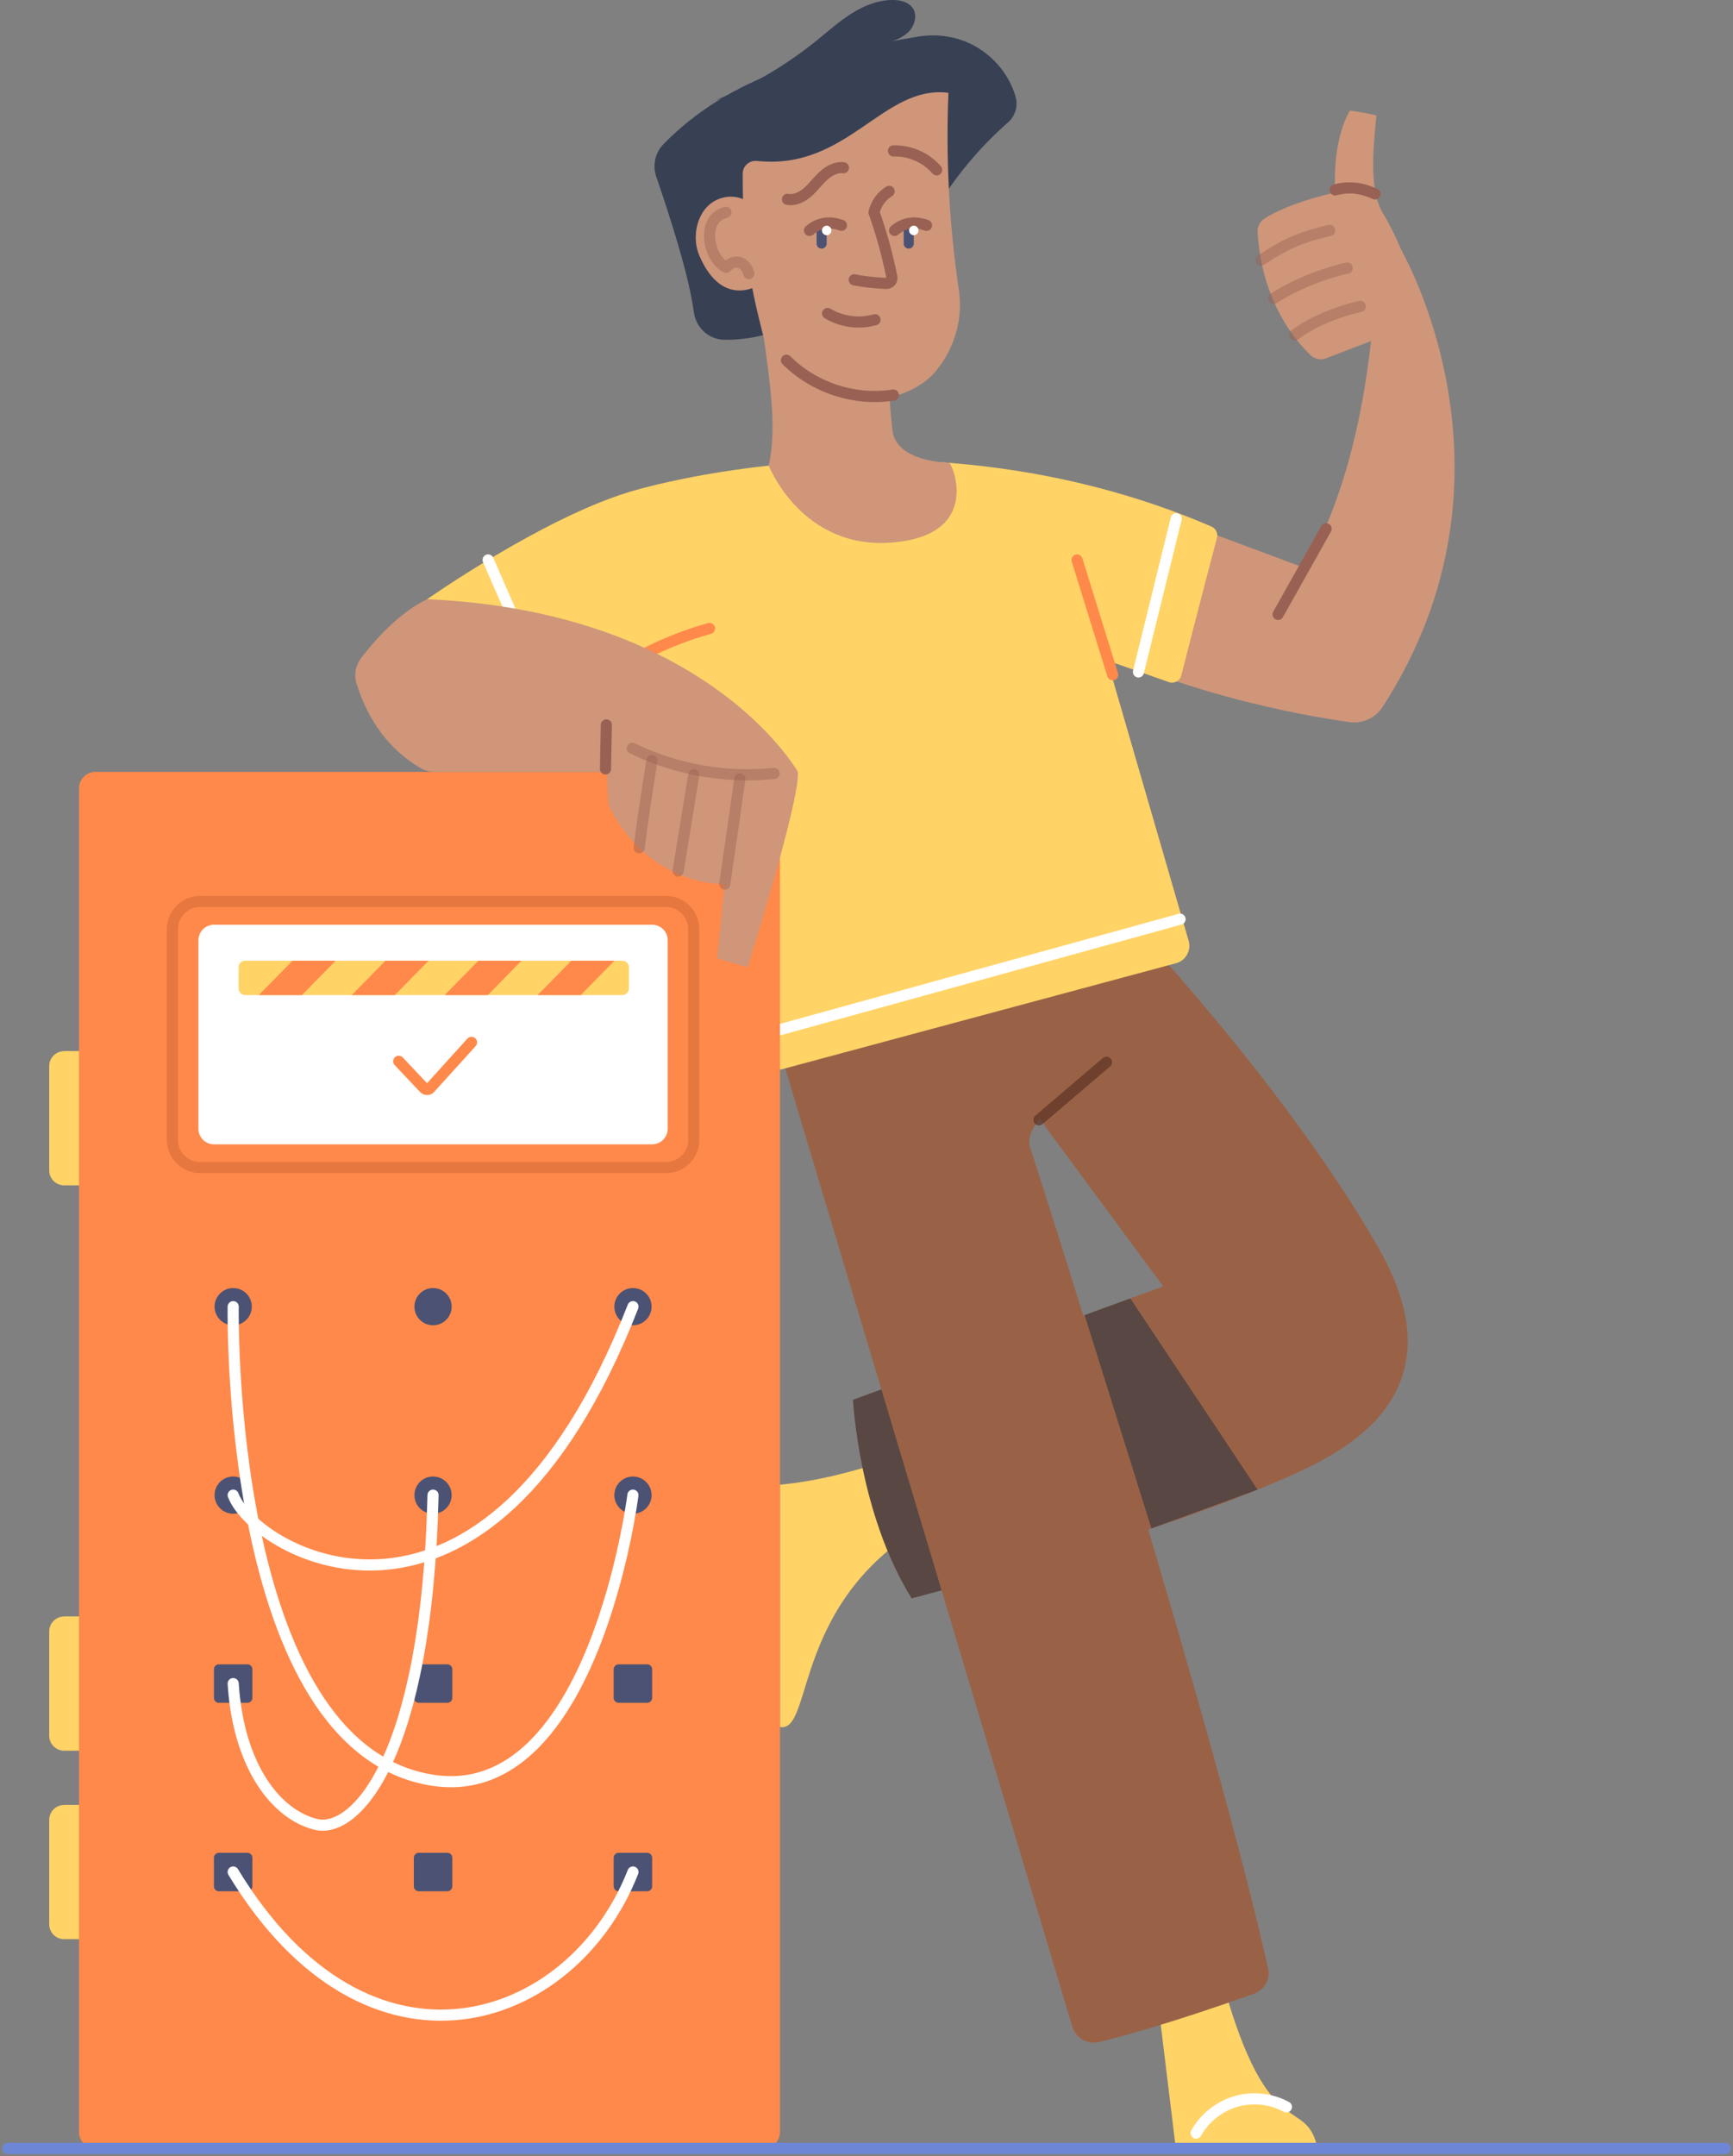 <svg width="374" height="465" viewBox="0 0 374 465" fill="none" xmlns="http://www.w3.org/2000/svg">
<rect x="0" y="0" width="374" height="465" fill="#808080" stroke="none"/>
<g clip-path="url(#clip0_1607_4377)">
<path d="M202.18 327.447C170.485 343.994 175.796 373.748 168.336 372.442V320.177C175.81 319.517 184.099 317.426 191.194 314.998C194.636 318.956 198.724 323.475 202.18 327.447Z" fill="#FFD366"/>
<path d="M225.726 243.153L251.029 277.412L184.085 301.875C184.085 301.875 185.307 326.338 196.743 344.695C243.274 332.457 264.502 324.302 276.753 319.011C289.003 313.706 315.935 301.482 297.573 269.258C279.211 237.048 248.191 203.604 248.191 203.604L209.008 217.063L225.74 243.153H225.726Z" fill="#996247"/>
<path opacity="0.55" d="M196.743 344.694C209.612 341.312 220.542 338.238 229.885 335.459L216.665 289.973L184.085 301.874C184.085 301.874 185.307 326.337 196.743 344.694Z" fill="#263140"/>
<path d="M249.609 429.338L253.754 463.316H284.353C281.782 451.625 273.788 463.316 263.897 427.514C259.261 427.879 254.246 428.973 249.609 429.338Z" fill="#FFD366"/>
<path d="M168.996 228.88C170.218 229.694 216.201 214.578 216.201 214.578L224.392 241.034L222.874 243.56C222.102 244.851 221.933 246.395 222.411 247.812C228.213 265.244 262.703 375.08 273.704 424.693C274.21 426.966 272.762 429.226 270.557 429.998C252.63 436.327 242.346 439.148 237.148 440.383C234.661 440.973 232.147 439.527 231.416 437.085L168.996 228.851V228.88Z" fill="#996247"/>
<path d="M262.169 115.254L281.487 122.454C281.487 122.454 292.122 107.591 295.873 73.627L302.041 53.234C302.041 53.234 331.066 102.061 298.346 152.502C296.814 154.86 294.033 156.123 291.251 155.73C270.29 152.797 253.445 146.79 253.445 146.79L262.155 115.254H262.169Z" fill="#CF967A"/>
<path d="M286.193 114.033L275.825 132.503" stroke="#996153" stroke-width="2.4" stroke-linecap="round" stroke-linejoin="round"/>
<path d="M302.926 55.157C298.641 44.406 294.286 40.322 294.286 40.322C294.286 40.322 280.504 42.315 272.903 47.129C271.891 47.775 271.315 48.911 271.4 50.105C272.327 65.066 279.604 73.543 282.864 76.616C283.763 77.472 285.084 77.711 286.236 77.248L303.685 70.553L302.926 55.143V55.157Z" fill="#CF967A"/>
<path d="M297.053 24.898C296.238 32.645 295.634 40.827 298.191 45.515C290.422 49.964 288.989 47.101 288.989 47.101L288.174 41.669C288.174 41.669 287.219 31.003 291.307 23.859C293.555 24.07 297.053 24.884 297.053 24.884V24.898Z" fill="#CF967A"/>
<path d="M288.132 40.954C291.166 40.126 293.892 40.533 296.758 41.824" stroke="#996153" stroke-width="2.4" stroke-linecap="round" stroke-linejoin="round"/>
<path opacity="0.44" d="M272.13 56.097C277.511 52.533 280.658 51.199 286.938 49.684" stroke="#996153" stroke-width="2.4" stroke-linecap="round" stroke-linejoin="round"/>
<path opacity="0.44" d="M274.855 64.365C282.259 59.551 290.731 57.81 290.731 57.81" stroke="#996153" stroke-width="2.4" stroke-linecap="round" stroke-linejoin="round"/>
<path opacity="0.44" d="M279.379 72.266C285.041 67.859 293.569 66.076 293.569 66.076" stroke="#996153" stroke-width="2.4" stroke-linecap="round" stroke-linejoin="round"/>
<path d="M238.961 142.439L256.522 202.887C257.126 204.978 255.904 207.168 253.796 207.729L168.378 230.69L135.728 106.117C135.728 106.117 198.317 86.342 261.453 113.556C262.394 113.963 262.886 115.001 262.633 115.998C259.051 129.555 256.114 141.05 254.934 145.667C254.639 146.846 253.389 147.506 252.251 147.099L238.975 142.439H238.961Z" fill="#FFD366"/>
<path d="M164.557 223.098L254.667 198.229" stroke="white" stroke-width="2.4" stroke-miterlimit="10" stroke-linecap="round"/>
<path d="M135.728 106.118C116.958 111.83 92.19 129.219 92.19 129.219L113.966 161.022L154.778 141.99L135.728 106.104V106.118Z" fill="#FFD366"/>
<path d="M105.34 120.756L117.197 147.843" stroke="white" stroke-width="2.4" stroke-miterlimit="10" stroke-linecap="round"/>
<path d="M128.254 147.844C135.658 142.216 144.157 138.019 153.121 135.535" stroke="#FF894A" stroke-width="2.4" stroke-miterlimit="10" stroke-linecap="round"/>
<path d="M13.838 226.676H23.462V255.63H13.838C12.054 255.63 10.621 254.184 10.621 252.416V229.904C10.621 228.121 12.068 226.69 13.838 226.69V226.676Z" fill="#FFD366"/>
<path d="M13.838 389.242H23.462V418.196H13.838C12.054 418.196 10.621 416.75 10.621 414.982V392.47C10.621 390.688 12.068 389.256 13.838 389.256V389.242Z" fill="#FFD366"/>
<path d="M13.838 348.596H23.462V377.549H13.838C12.054 377.549 10.621 376.104 10.621 374.335V351.824C10.621 350.041 12.068 348.61 13.838 348.61V348.596Z" fill="#FFD366"/>
<path d="M164.795 166.467H20.582C18.629 166.467 17.041 168.081 17.041 170.074V459.723C17.041 461.716 18.629 463.33 20.582 463.33H164.795C166.748 463.33 168.336 461.716 168.336 459.723V170.06C168.336 168.081 166.748 166.467 164.81 166.467H164.795Z" fill="#FF894A"/>
<path d="M140.729 199.422H46.193C44.331 199.422 42.821 200.93 42.821 202.79V243.421C42.821 245.281 44.331 246.789 46.193 246.789H140.729C142.591 246.789 144.101 245.281 144.101 243.421V202.79C144.101 200.93 142.591 199.422 140.729 199.422Z" fill="white"/>
<path opacity="0.35" d="M143.722 194.41H43.201C39.888 194.41 37.202 197.093 37.202 200.403V245.806C37.202 249.115 39.888 251.798 43.201 251.798H143.722C147.035 251.798 149.721 249.115 149.721 245.806V200.403C149.721 197.093 147.035 194.41 143.722 194.41Z" stroke="#B5562D" stroke-width="2.4" stroke-miterlimit="10" stroke-linecap="round"/>
<path d="M50.324 285.805C52.543 285.805 54.342 284.008 54.342 281.791C54.342 279.574 52.543 277.777 50.324 277.777C48.105 277.777 46.306 279.574 46.306 281.791C46.306 284.008 48.105 285.805 50.324 285.805Z" fill="#4C5273"/>
<path d="M50.324 326.45C52.543 326.45 54.342 324.653 54.342 322.436C54.342 320.219 52.543 318.422 50.324 318.422C48.105 318.422 46.306 320.219 46.306 322.436C46.306 324.653 48.105 326.45 50.324 326.45Z" fill="#4C5273"/>
<path d="M92.19 129.219C85.882 132.25 80.571 138.44 77.93 141.92C76.75 143.478 76.357 145.499 76.933 147.366C79.546 155.787 84.21 161.695 90.56 165.541C91.544 166.13 92.668 166.467 93.805 166.467H172.185C172.185 166.467 152.868 131.941 92.176 129.219H92.19Z" fill="#CF967A"/>
<path d="M172.185 166.466C172.733 172.445 161.353 208.599 161.353 208.599L154.764 206.69L156.394 190.648C156.394 190.648 140.336 191.462 131.359 173.793C130.544 163.196 131.359 159.379 131.359 159.379L172.171 166.452L172.185 166.466Z" fill="#CF967A"/>
<path d="M154.399 21.642C162.267 18.415 169.671 14.05 176.288 8.702C178.774 6.696 181.163 4.548 183.874 2.85C186.586 1.152 189.691 -0.069 192.88 0.001C194.425 0.029 196.111 0.478 196.982 1.755C198.05 3.327 197.389 5.601 196.013 6.934C194.636 8.267 192.739 8.871 190.913 9.432C183.888 11.608 177.06 14.541 170.261 17.306C165.077 19.411 159.724 19.986 154.385 21.657L154.399 21.642Z" fill="#384054"/>
<path d="M203.304 42.905C207.252 36.785 212.057 31.214 217.536 26.4C219.109 25.01 219.755 22.849 219.165 20.828C218.112 17.193 215.878 13.965 212.843 11.565C208.741 8.309 203.36 7.032 198.19 7.888C177.693 11.242 157.588 16.267 143.16 31.115C141.376 32.954 140.786 35.649 141.615 38.063C144.691 47.017 148.737 59.634 149.735 67.297C150.17 70.651 152.952 73.234 156.338 73.276C164.655 73.402 173.098 70.104 179.126 64.378C187.794 56.139 192.121 47.129 203.304 42.905Z" fill="#384054"/>
<path d="M165.905 100.42C165.905 100.42 173.014 118.623 192.598 116.995C212.197 115.367 205.439 99.858 204.863 99.816C204.287 99.774 193.413 99.592 192.598 92.799C191.784 86.006 190.969 69.08 190.969 69.08L164.781 72.364C166.144 82.483 167.703 92.209 165.905 100.42Z" fill="#CF967A"/>
<path d="M171.441 78.4C176.077 81.53 180.854 84.716 186.361 85.81C191.531 86.835 198.541 84.154 201.899 80.112L201.997 79.986C206.044 75.102 207.856 68.744 206.929 62.484C204.835 48.45 204.105 34.19 204.681 20.015C190.519 18.219 182.933 36.787 163.377 34.71C161.747 34.541 160.3 35.776 160.286 37.418C160.23 52.941 161.592 60.969 165.934 76.968C167.577 77.095 170.064 77.488 171.427 78.414L171.441 78.4Z" fill="#CF967A"/>
<path d="M164.557 61.038C164.557 61.038 156.169 67.27 150.943 55.172C149.468 51.747 150.086 47.383 152.46 44.744C154.835 42.105 159.063 41.572 161.845 43.846C162.899 49.53 164.557 61.038 164.557 61.038Z" fill="#CF967A"/>
<path opacity="0.44" d="M161.606 58.99C160.834 56.239 158.403 55.79 156.745 57.657C152.783 55.776 151.154 47.159 156.661 45.783" stroke="#996153" stroke-width="2.4" stroke-linecap="round" stroke-linejoin="round"/>
<path d="M169.727 77.684C175.655 83.634 184.506 86.511 192.795 85.192" stroke="#996153" stroke-width="2.4" stroke-linecap="round" stroke-linejoin="round"/>
<path d="M184.352 60.337C184.352 60.337 186.88 60.94 191.292 61.123C192.036 61.151 192.612 60.477 192.472 59.748C191.517 55.004 190.238 50.344 188.622 45.783C188.622 45.783 189.184 42.892 191.896 41.264" stroke="#996153" stroke-width="2.4" stroke-linecap="round" stroke-linejoin="round"/>
<path d="M178.605 67.606C181.64 69.43 185.433 69.921 188.847 68.953" stroke="#996153" stroke-width="2.4" stroke-linecap="round" stroke-linejoin="round"/>
<path d="M253.838 111.871L245.69 144.909" stroke="white" stroke-width="2.4" stroke-miterlimit="10" stroke-linecap="round"/>
<path d="M232.441 120.756L240.126 145.513" stroke="#FF894A" stroke-width="2.4" stroke-miterlimit="10" stroke-linecap="round"/>
<path opacity="0.44" d="M140.701 164.012C140.701 164.012 138.734 176.04 137.934 182.846" stroke="#996153" stroke-width="2.4" stroke-linecap="round" stroke-linejoin="round"/>
<path opacity="0.44" d="M149.721 167.1L146.349 187.857" stroke="#996153" stroke-width="2.4" stroke-linecap="round" stroke-linejoin="round"/>
<path opacity="0.44" d="M159.668 167.982C159.668 167.982 157.63 182.326 156.408 190.663" stroke="#996153" stroke-width="2.4" stroke-linecap="round" stroke-linejoin="round"/>
<path d="M130.853 156.334L130.67 165.821" stroke="#996153" stroke-width="2.4" stroke-linecap="round" stroke-linejoin="round"/>
<path opacity="0.44" d="M136.458 161.387C145.899 165.976 156.619 167.871 167.057 166.804" stroke="#996153" stroke-width="2.4" stroke-linecap="round" stroke-linejoin="round"/>
<path d="M1.686 463.316H372.314" stroke="#6D87D6" stroke-width="2.4" stroke-miterlimit="10" stroke-linecap="round"/>
<path opacity="0.66" d="M224.223 241.497L238.792 229.076" stroke="#592F21" stroke-width="2.4" stroke-linecap="round" stroke-linejoin="round"/>
<path opacity="0.55" d="M234.071 283.615L248.486 329.621L271.4 321.256L243.948 280.008L234.071 283.615Z" fill="#263140"/>
<path d="M53.4 399.57H47.233C46.643 399.57 46.165 400.048 46.165 400.637V406.798C46.165 407.387 46.643 407.865 47.233 407.865H53.4C53.99 407.865 54.468 407.387 54.468 406.798V400.637C54.468 400.048 53.99 399.57 53.4 399.57Z" fill="#4C5273"/>
<path d="M53.4 358.926H47.233C46.643 358.926 46.165 359.403 46.165 359.992V366.154C46.165 366.743 46.643 367.22 47.233 367.22H53.4C53.99 367.22 54.468 366.743 54.468 366.154V359.992C54.468 359.403 53.99 358.926 53.4 358.926Z" fill="#4C5273"/>
<path d="M93.454 285.805C95.673 285.805 97.472 284.008 97.472 281.791C97.472 279.574 95.673 277.777 93.454 277.777C91.235 277.777 89.436 279.574 89.436 281.791C89.436 284.008 91.235 285.805 93.454 285.805Z" fill="#4C5273"/>
<path d="M93.454 326.45C95.673 326.45 97.472 324.653 97.472 322.436C97.472 320.219 95.673 318.422 93.454 318.422C91.235 318.422 89.436 320.219 89.436 322.436C89.436 324.653 91.235 326.45 93.454 326.45Z" fill="#4C5273"/>
<path d="M96.545 399.57H90.377C89.788 399.57 89.31 400.048 89.31 400.637V406.798C89.31 407.387 89.788 407.865 90.377 407.865H96.545C97.135 407.865 97.613 407.387 97.613 406.798V400.637C97.613 400.048 97.135 399.57 96.545 399.57Z" fill="#4C5273"/>
<path d="M96.545 358.926H90.377C89.788 358.926 89.31 359.403 89.31 359.992V366.154C89.31 366.743 89.788 367.22 90.377 367.22H96.545C97.135 367.22 97.613 366.743 97.613 366.154V359.992C97.613 359.403 97.135 358.926 96.545 358.926Z" fill="#4C5273"/>
<path d="M136.599 285.805C138.818 285.805 140.617 284.008 140.617 281.791C140.617 279.574 138.818 277.777 136.599 277.777C134.38 277.777 132.581 279.574 132.581 281.791C132.581 284.008 134.38 285.805 136.599 285.805Z" fill="#4C5273"/>
<path d="M136.599 326.45C138.818 326.45 140.617 324.653 140.617 322.436C140.617 320.219 138.818 318.422 136.599 318.422C134.38 318.422 132.581 320.219 132.581 322.436C132.581 324.653 134.38 326.45 136.599 326.45Z" fill="#4C5273"/>
<path d="M139.676 399.57H133.508C132.918 399.57 132.44 400.048 132.44 400.637V406.798C132.44 407.387 132.918 407.865 133.508 407.865H139.676C140.265 407.865 140.743 407.387 140.743 406.798V400.637C140.743 400.048 140.265 399.57 139.676 399.57Z" fill="#4C5273"/>
<path d="M139.676 358.926H133.508C132.918 358.926 132.44 359.403 132.44 359.992V366.154C132.44 366.743 132.918 367.22 133.508 367.22H139.676C140.265 367.22 140.743 366.743 140.743 366.154V359.992C140.743 359.403 140.265 358.926 139.676 358.926Z" fill="#4C5273"/>
<path d="M50.324 281.791C50.324 281.791 48.61 377.101 93.454 383.936C128.254 389.241 136.585 322.436 136.585 322.436" stroke="white" stroke-width="2.4" stroke-miterlimit="10" stroke-linecap="round"/>
<path d="M136.599 403.711C123.477 437.212 79.518 451.892 50.324 403.711" stroke="white" stroke-width="2.4" stroke-miterlimit="10" stroke-linecap="round"/>
<path d="M50.324 322.436C55.157 335.137 104.862 363.01 136.599 281.791" stroke="white" stroke-width="2.4" stroke-miterlimit="10" stroke-linecap="round"/>
<path d="M50.324 363.08C51.49 381.227 59.779 391.416 68.222 393.451C76.68 395.486 92.162 379.038 93.454 322.436" stroke="white" stroke-width="2.4" stroke-miterlimit="10" stroke-linecap="round"/>
<path d="M177.538 48.435C176.863 48.309 176.245 48.828 176.231 49.516V52.519C176.217 53.151 176.751 53.656 177.383 53.614C177.959 53.572 178.409 53.095 178.409 52.519L178.381 48.589L177.524 48.435H177.538Z" fill="#4C5273"/>
<path d="M174.7 49.698C176.695 48.014 178.999 47.649 181.598 48.59" stroke="#996153" stroke-width="2.4" stroke-linecap="round" stroke-linejoin="round"/>
<path d="M196.097 48.393C195.549 48.295 195.029 48.716 195.029 49.277V52.519C195.015 53.151 195.549 53.656 196.181 53.614C196.757 53.572 197.207 53.095 197.207 52.519L197.179 48.59L196.097 48.393Z" fill="#4C5273"/>
<path d="M193.062 49.698C195.057 48.014 197.361 47.649 199.96 48.59" stroke="#996153" stroke-width="2.4" stroke-linecap="round" stroke-linejoin="round"/>
<path d="M182.02 36.169C180.418 35.972 178.873 36.842 177.679 37.937C176.484 39.032 175.543 40.351 174.335 41.417C173.127 42.484 171.525 43.284 169.938 42.989" stroke="#996153" stroke-width="2.4" stroke-linecap="round" stroke-linejoin="round"/>
<path d="M192.809 32.547C196.321 32.434 199.848 33.978 202.138 36.631" stroke="#996153" stroke-width="2.4" stroke-linecap="round" stroke-linejoin="round"/>
<path d="M277.623 454.376C274.336 452.58 270.318 452.145 266.721 453.197C263.125 454.25 259.964 456.748 258.137 460.018" stroke="white" stroke-width="2.4" stroke-miterlimit="10" stroke-linecap="round"/>
<path d="M197.207 50.723C197.773 50.723 198.232 50.264 198.232 49.698C198.232 49.133 197.773 48.674 197.207 48.674C196.64 48.674 196.181 49.133 196.181 49.698C196.181 50.264 196.64 50.723 197.207 50.723Z" fill="white"/>
<path d="M178.409 50.723C178.975 50.723 179.434 50.264 179.434 49.698C179.434 49.133 178.975 48.674 178.409 48.674C177.842 48.674 177.383 49.133 177.383 49.698C177.383 50.264 177.842 50.723 178.409 50.723Z" fill="white"/>
<path d="M86.05 228.879L91.543 234.689C91.881 235.054 92.471 235.04 92.794 234.689L101.757 224.795" stroke="#FF894A" stroke-width="2.4" stroke-miterlimit="10" stroke-linecap="round"/>
<path d="M134.309 207.182H52.923C52.139 207.182 51.504 207.816 51.504 208.599V213.174C51.504 213.957 52.139 214.592 52.923 214.592H134.309C135.093 214.592 135.728 213.957 135.728 213.174V208.599C135.728 207.816 135.093 207.182 134.309 207.182Z" fill="#FFD366"/>
<path d="M65.159 214.592H55.859L63.136 207.182H72.437L65.159 214.592Z" fill="#FF894A"/>
<path d="M85.221 214.592H75.921L83.184 207.182H92.499L85.221 214.592Z" fill="#FF894A"/>
<path d="M105.284 214.592H95.969L103.247 207.182H112.547L105.284 214.592Z" fill="#FF894A"/>
<path d="M125.332 214.592H116.031L123.309 207.182H132.609L125.332 214.592Z" fill="#FF894A"/>
</g>
<defs>
<clipPath id="clip0_1607_4377">
<rect width="374" height="465" fill="white"/>
</clipPath>
</defs>
</svg>
